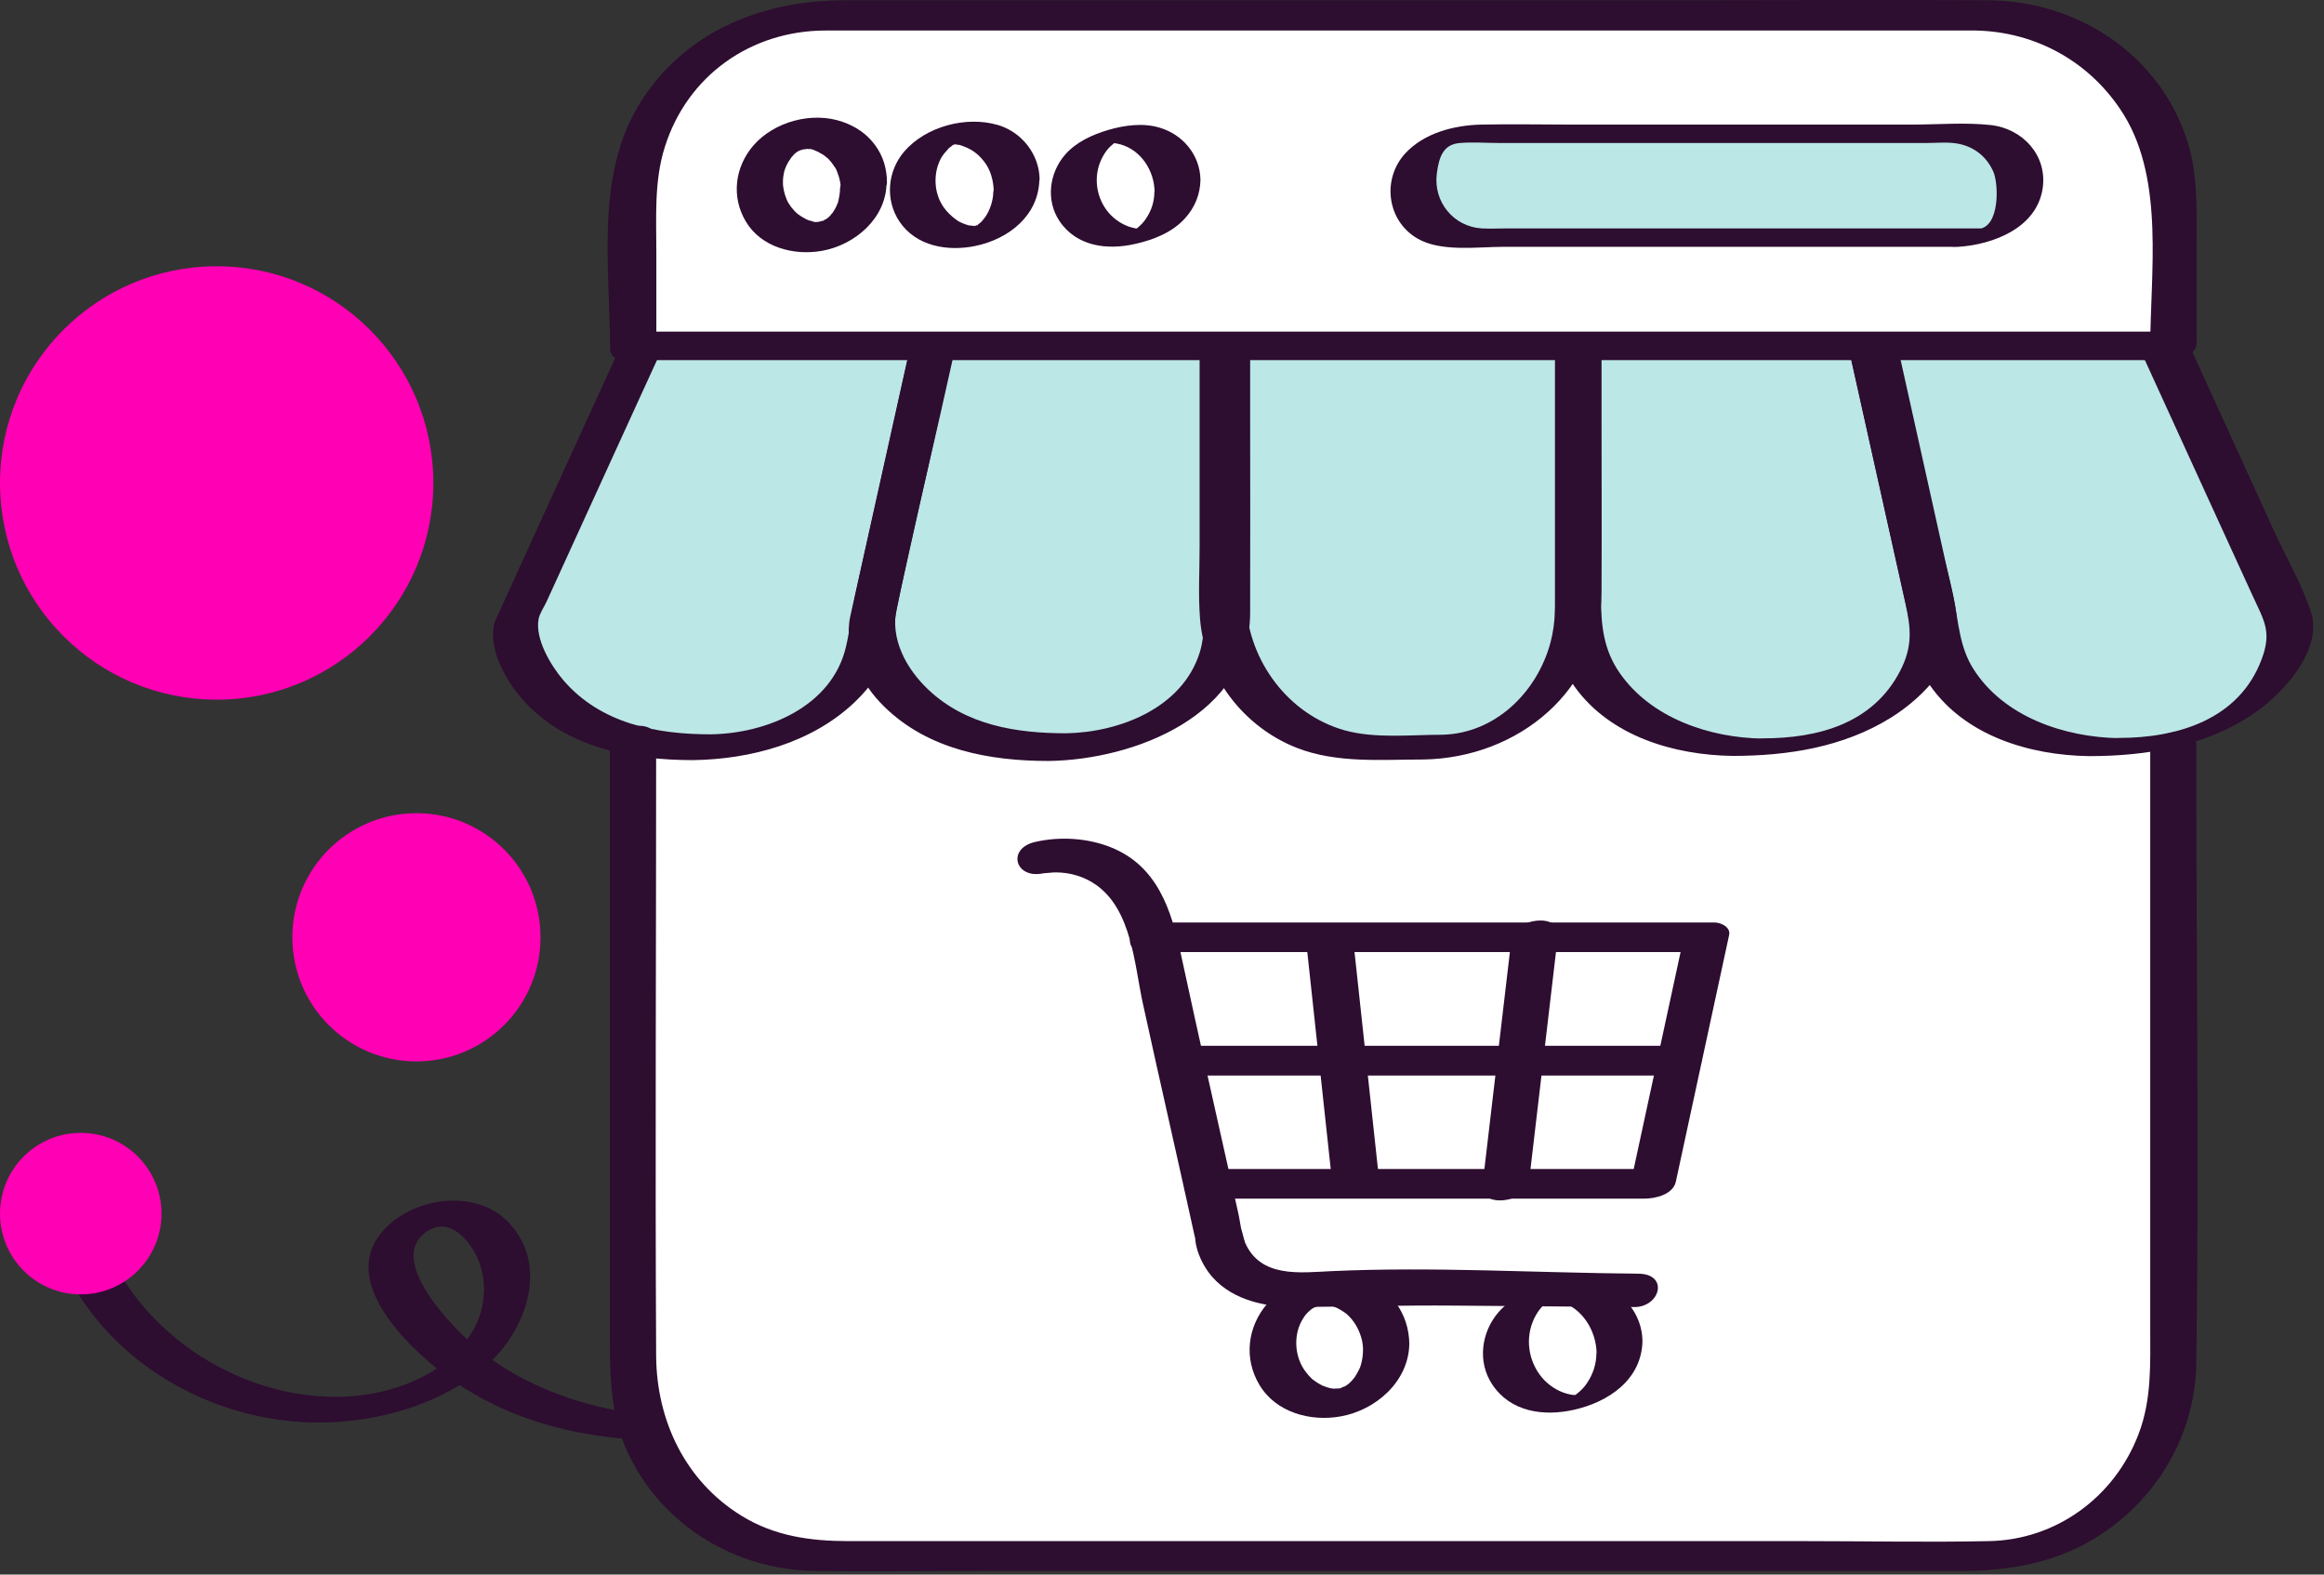 <?xml version="1.0" encoding="utf-8"?>
<svg xmlns="http://www.w3.org/2000/svg" fill="none" height="63" viewBox="0 0 93 63" width="93">
  <rect x="0" y="0" width="93" height="63" fill="#333333" stroke="none"/>
  <path d="M2.309 50.157C3.984 54.361 8.4 56.958 12.858 56.916C15.184 56.89 17.663 56.188 19.448 54.649C21.08 53.244 22.036 50.538 20.259 48.82C18.864 47.467 16.131 47.974 15.091 49.556C13.78 51.553 16.538 54.099 18.001 55.148C21.858 57.897 26.477 57.88 30.986 57.406C36.07 56.865 41.873 55.799 45.772 52.221C46.55 51.51 44.74 51.527 44.3 51.925C41.61 54.395 37.838 55.385 34.319 55.977C31.13 56.518 27.585 57.043 24.388 56.374C22.501 55.985 20.64 55.207 19.134 53.98C18.195 53.211 15.243 50.267 17.214 49.193C18.094 48.719 18.915 49.776 19.177 50.504C19.515 51.417 19.397 52.449 18.898 53.287C17.866 55.029 15.658 55.825 13.721 55.884C9.669 56.011 5.659 53.431 4.153 49.666C3.9 49.032 2.089 49.582 2.318 50.157H2.309Z" fill="#2D0D30"/>
  <path d="M8.671 27.994C13.459 27.994 17.341 24.112 17.341 19.323C17.341 14.535 13.459 10.653 8.671 10.653C3.882 10.653 -3.05176e-05 14.535 -3.05176e-05 19.323C-3.05176e-05 24.112 3.882 27.994 8.671 27.994Z" fill="#FF00B4"/>
  <path d="M86.977 29.897V54.674C86.977 58.861 83.576 62.262 79.389 62.262H32.931C28.744 62.262 25.343 58.861 25.343 54.674V8.208C25.343 4.021 28.744 0.62 32.931 0.62H79.389C83.576 0.62 86.977 4.021 86.977 8.208V13.842" fill="white"/>
  <path d="M78.763 5.349H58.622C57.472 5.349 56.541 6.281 56.541 7.43C56.541 8.579 57.472 9.511 58.622 9.511H78.763C79.912 9.511 80.844 8.579 80.844 7.43C80.844 6.281 79.912 5.349 78.763 5.349Z" fill="#BBE7E6"/>
  <path d="M57.336 29.897H54.756C51.541 29.897 48.928 27.292 48.928 24.069V13.842H63.164V24.069C63.164 27.283 60.559 29.897 57.336 29.897Z" fill="#BBE7E6"/>
  <path d="M28.076 29.897H27.416C23.669 29.897 20.632 27.656 20.632 24.898L25.682 13.85H37.33L34.868 24.898C34.868 27.664 31.832 29.897 28.084 29.897H28.076Z" fill="#BBE7E6"/>
  <path d="M42.312 29.897H41.653C37.905 29.897 34.868 27.656 34.868 24.898L37.33 13.85H49.105V24.898C49.105 27.664 46.068 29.897 42.321 29.897H42.312Z" fill="#BBE7E6"/>
  <path d="M84.185 29.897H84.845C88.592 29.897 91.629 27.656 91.629 24.898L86.579 13.85H74.931L77.392 24.898C77.392 27.664 80.429 29.897 84.177 29.897H84.185Z" fill="#BBE7E6"/>
  <path d="M69.948 29.897H70.608C74.356 29.897 77.392 27.656 77.392 24.898L74.931 13.85H63.156V24.898C63.156 27.664 66.192 29.897 69.94 29.897H69.948Z" fill="#BBE7E6"/>
  <path d="M16.664 42.468C19.407 42.468 21.63 40.244 21.63 37.502C21.63 34.76 19.407 32.536 16.664 32.536C13.922 32.536 11.699 34.76 11.699 37.502C11.699 40.244 13.922 42.468 16.664 42.468Z" fill="#FF00B4"/>
  <path d="M26.265 13.749V10.103C26.265 8.69 26.172 7.244 26.604 5.882C27.509 3.006 30.072 1.221 33.041 1.221C37.093 1.221 41.154 1.221 45.205 1.221H78.103C78.416 1.221 78.729 1.221 79.042 1.221C81.495 1.263 83.703 2.507 84.997 4.605C86.621 7.252 86.046 10.957 86.046 13.927C86.046 14.798 87.899 14.468 87.899 13.74V9.892C87.899 8.394 87.975 6.889 87.467 5.45C86.291 2.075 83.043 0.028 79.541 0.011C75.523 -0.014 71.505 0.011 67.487 0.011C56.261 0.011 45.028 0.011 33.803 0.011C30.512 0.011 27.391 1.246 25.597 4.148C23.804 7.049 24.413 10.746 24.413 13.918C24.413 14.789 26.265 14.459 26.265 13.732V13.749Z" fill="#2D0D30"/>
  <path d="M86.046 29.99C86.046 37.688 86.046 45.386 86.046 53.084C86.046 54.539 86.114 55.985 85.581 57.373C84.625 59.893 82.29 61.611 79.592 61.661C77.139 61.712 74.677 61.661 72.215 61.661C62.513 61.661 52.819 61.661 43.116 61.661C40.062 61.661 37.009 61.661 33.963 61.661C32.441 61.661 30.994 61.467 29.658 60.638C27.416 59.25 26.274 56.831 26.257 54.251C26.215 46.257 26.257 38.272 26.257 30.278V29.559C26.257 28.688 24.404 29.018 24.404 29.745C24.404 37.637 24.404 45.53 24.404 53.414C24.404 55.055 24.421 56.645 25.149 58.176C26.519 61.052 29.429 62.803 32.593 62.854C34.852 62.888 37.11 62.854 39.369 62.854C49.308 62.854 59.239 62.854 69.178 62.854C72.266 62.854 75.354 62.854 78.441 62.854C80.167 62.854 81.833 62.617 83.39 61.797C86.097 60.358 87.848 57.601 87.89 54.53C88 46.562 87.89 38.576 87.89 30.608V29.804C87.89 28.933 86.037 29.263 86.037 29.99H86.046Z" fill="#2D0D30"/>
  <path d="M24.997 14.409H86.63C87.002 14.409 87.679 14.29 87.839 13.884C87.992 13.504 87.713 13.267 87.323 13.267H25.682C25.31 13.267 24.633 13.385 24.472 13.791C24.32 14.172 24.599 14.409 24.988 14.409H24.997Z" fill="#2D0D30"/>
  <path d="M33.617 7.514C33.617 7.709 33.583 7.887 33.54 8.073C33.498 8.242 33.599 7.963 33.523 8.124C33.507 8.157 33.498 8.191 33.481 8.225C33.439 8.327 33.38 8.42 33.32 8.513C33.236 8.656 33.397 8.445 33.32 8.513C33.286 8.538 33.261 8.58 33.236 8.614C33.21 8.64 33.185 8.665 33.16 8.69L33.117 8.724C33.05 8.783 33.067 8.775 33.16 8.69C33.16 8.707 32.948 8.834 32.94 8.843C33.016 8.75 33.092 8.766 32.999 8.809C32.965 8.826 32.745 8.902 32.914 8.851C33.134 8.783 32.61 8.893 32.838 8.876C33.016 8.86 32.821 8.876 32.796 8.876C32.745 8.876 32.703 8.876 32.652 8.885C32.525 8.893 32.88 8.902 32.686 8.885C32.635 8.885 32.593 8.885 32.542 8.868C32.432 8.851 32.458 8.809 32.559 8.868C32.534 8.851 32.432 8.834 32.398 8.826C32.348 8.809 32.297 8.792 32.246 8.766C32.272 8.766 32.39 8.834 32.272 8.775C32.195 8.733 32.111 8.69 32.035 8.64C32.001 8.614 31.959 8.589 31.925 8.563C31.891 8.538 31.815 8.453 31.908 8.555C31.832 8.479 31.756 8.403 31.688 8.318C31.629 8.25 31.586 8.166 31.535 8.098C31.468 8.005 31.519 8.073 31.535 8.098C31.51 8.047 31.485 7.997 31.468 7.946C31.392 7.76 31.349 7.574 31.332 7.379C31.324 7.269 31.332 7.523 31.332 7.337C31.332 7.295 31.332 7.261 31.332 7.218C31.332 7.125 31.349 7.032 31.366 6.939C31.375 6.88 31.392 6.829 31.409 6.779C31.409 6.753 31.434 6.66 31.409 6.779C31.442 6.677 31.493 6.576 31.544 6.482C31.569 6.44 31.738 6.22 31.612 6.364C31.671 6.296 31.73 6.229 31.789 6.161L31.832 6.127C31.882 6.076 31.882 6.076 31.832 6.127L31.789 6.161C31.789 6.161 31.849 6.119 31.874 6.093C31.899 6.076 31.933 6.051 31.967 6.034C32.051 5.983 32.026 5.992 31.908 6.068C31.942 6.051 31.975 6.034 32.009 6.017C32.035 6.009 32.094 5.992 32.111 5.975L31.975 6.026C31.975 6.026 32.043 6 32.085 5.992C32.119 5.983 32.161 5.975 32.195 5.966C31.984 6.043 32.043 5.992 32.136 5.975C32.187 5.975 32.229 5.975 32.28 5.958C32.474 5.941 32.119 5.95 32.246 5.958C32.297 5.958 32.339 5.958 32.39 5.966C32.424 5.966 32.466 5.975 32.5 5.983L32.398 5.966C32.441 5.933 32.661 6.043 32.72 6.068C32.559 6.009 32.678 6.051 32.72 6.068C32.779 6.102 32.83 6.127 32.889 6.161C32.923 6.178 32.948 6.203 32.982 6.22C33.007 6.237 33.177 6.389 33.067 6.279C33.134 6.339 33.194 6.406 33.253 6.474C33.32 6.559 33.38 6.652 33.439 6.736C33.532 6.88 33.397 6.635 33.464 6.787C33.49 6.838 33.507 6.889 33.523 6.939C33.566 7.041 33.591 7.151 33.617 7.261C33.617 7.295 33.633 7.337 33.633 7.371C33.633 7.405 33.642 7.447 33.642 7.481C33.642 7.413 33.642 7.421 33.642 7.498C33.642 7.929 34.09 8.073 34.471 8.022C34.716 7.997 34.97 7.921 35.164 7.777C35.3 7.675 35.494 7.506 35.494 7.32C35.494 6.762 35.351 6.254 35.012 5.797C34.674 5.341 34.225 5.053 33.718 4.875C32.508 4.452 30.977 4.858 30.14 5.831C29.404 6.694 29.26 7.878 29.844 8.86C30.461 9.9 31.772 10.238 32.897 10.035C34.217 9.798 35.461 8.733 35.477 7.32C35.477 6.889 35.012 6.753 34.648 6.795C34.403 6.821 34.149 6.897 33.955 7.041C33.819 7.142 33.625 7.303 33.625 7.498L33.617 7.514Z" fill="#2D0D30"/>
  <path d="M39.749 7.675C39.749 7.844 39.715 8.014 39.665 8.183C39.605 8.377 39.521 8.546 39.445 8.656C39.394 8.733 39.335 8.8 39.276 8.868C39.25 8.893 39.225 8.919 39.2 8.944C39.309 8.834 39.183 8.953 39.157 8.969C39.132 8.995 39.098 9.012 39.073 9.037C38.929 9.147 39.225 8.961 39.056 9.037C39.056 9.037 38.963 9.079 38.963 9.088C39.09 9.029 39.106 9.02 39.022 9.054C38.946 9.079 38.954 9.079 39.039 9.054C39.216 9.012 39.022 9.054 38.996 9.054C39.106 8.969 39.191 9.02 39.056 9.037C38.878 9.063 39.09 9.037 39.09 9.037C39.09 9.037 38.963 9.037 38.946 9.037C38.827 9.037 39.123 9.063 38.946 9.037C38.903 9.037 38.853 9.02 38.802 9.02C38.7 9.02 38.937 9.063 38.776 9.02C38.726 9.003 38.667 8.986 38.616 8.969C38.421 8.893 38.362 8.868 38.21 8.75C38.057 8.631 37.905 8.487 37.787 8.327C37.355 7.743 37.322 6.889 37.694 6.263C37.651 6.33 37.719 6.229 37.728 6.22C37.753 6.186 37.778 6.144 37.812 6.11C37.871 6.043 37.931 5.975 37.99 5.907C37.888 6 37.981 5.916 38.007 5.899C38.041 5.873 38.083 5.848 38.117 5.814C38.235 5.721 38.083 5.831 38.083 5.831C38.117 5.814 38.142 5.797 38.176 5.78C38.261 5.738 38.244 5.747 38.117 5.806C38.125 5.806 38.218 5.763 38.218 5.763L38.083 5.806C38.083 5.806 38.151 5.789 38.193 5.772C38.184 5.78 37.947 5.806 38.108 5.789H38.167C38.244 5.772 38.244 5.772 38.167 5.78H38.108C38.108 5.78 38.184 5.78 38.227 5.78C38.117 5.763 38.413 5.78 38.227 5.78C38.269 5.78 38.32 5.797 38.37 5.797C38.514 5.814 38.294 5.763 38.421 5.806C38.819 5.933 39.098 6.102 39.377 6.457C39.639 6.787 39.758 7.227 39.766 7.65C39.766 7.777 40.037 7.836 40.105 7.844C40.316 7.878 40.578 7.844 40.781 7.785C41.069 7.701 41.602 7.531 41.602 7.159C41.585 6.169 40.883 5.281 39.935 5.002C38.667 4.63 37.051 5.053 36.18 6.068C35.511 6.855 35.418 7.988 35.985 8.851C36.653 9.858 37.922 10.069 39.03 9.841C40.375 9.562 41.577 8.614 41.593 7.159C41.593 7.032 41.323 6.973 41.255 6.965C41.044 6.931 40.781 6.965 40.578 7.024C40.282 7.108 39.766 7.278 39.758 7.65L39.749 7.675Z" fill="#2D0D30"/>
  <path d="M46.195 7.675C46.195 8.064 46.077 8.428 45.857 8.75C45.764 8.893 45.671 8.986 45.535 9.105C45.51 9.13 45.476 9.147 45.451 9.172C45.561 9.088 45.417 9.189 45.4 9.198C45.282 9.274 45.417 9.198 45.434 9.189C45.4 9.206 45.366 9.223 45.332 9.232C45.451 9.189 45.476 9.172 45.417 9.198C45.29 9.24 45.662 9.13 45.476 9.181L45.611 9.147C45.535 9.164 45.535 9.164 45.611 9.147H45.671C45.586 9.147 45.595 9.147 45.696 9.147C45.645 9.147 45.603 9.147 45.552 9.147C45.442 9.147 45.688 9.172 45.51 9.147C45.468 9.147 45.417 9.13 45.375 9.122C45.29 9.105 45.205 9.079 45.138 9.054C44.799 8.927 44.478 8.682 44.267 8.386C43.818 7.76 43.759 6.922 44.14 6.246C44.224 6.102 44.317 5.966 44.427 5.865C44.495 5.806 44.562 5.747 44.63 5.687C44.537 5.755 44.613 5.696 44.63 5.687C44.664 5.67 44.689 5.653 44.723 5.628C44.63 5.679 44.622 5.679 44.698 5.645C44.749 5.62 44.85 5.586 44.639 5.67C44.833 5.594 44.41 5.73 44.605 5.679C44.588 5.679 44.368 5.73 44.52 5.704L44.41 5.721C44.478 5.721 44.486 5.721 44.427 5.721C44.309 5.738 44.495 5.721 44.503 5.721C44.681 5.721 44.444 5.713 44.546 5.721C44.647 5.73 44.749 5.755 44.85 5.78C45.671 6.017 46.195 6.838 46.204 7.684C46.204 7.785 46.491 7.794 46.525 7.794C46.745 7.794 46.99 7.751 47.193 7.701C47.396 7.65 47.633 7.565 47.819 7.447C47.912 7.388 48.039 7.311 48.039 7.193C48.022 6.195 47.329 5.374 46.39 5.104C45.738 4.909 44.994 5.011 44.359 5.197C43.725 5.383 43.065 5.679 42.617 6.195C41.983 6.931 41.847 8.022 42.397 8.843C43.082 9.866 44.317 10.018 45.442 9.756C46.161 9.595 46.931 9.291 47.43 8.724C47.819 8.293 48.031 7.768 48.039 7.185C48.039 7.083 47.752 7.075 47.718 7.075C47.498 7.075 47.252 7.117 47.05 7.168C46.846 7.218 46.61 7.303 46.424 7.421C46.331 7.481 46.204 7.557 46.204 7.675H46.195Z" fill="#2D0D30"/>
  <path d="M79.372 9.139H60.297C59.967 9.139 59.628 9.156 59.298 9.139C58.165 9.071 57.353 8.073 57.497 6.948C57.59 6.22 57.784 5.772 58.427 5.721C58.935 5.679 59.468 5.721 59.975 5.721H77.105C77.452 5.721 77.815 5.687 78.154 5.721C78.881 5.789 79.473 6.195 79.769 6.872C79.989 7.379 80.023 9.096 79.177 9.156C78.695 9.189 77.172 9.959 78.374 9.875C79.769 9.782 81.495 9.122 81.74 7.548C81.943 6.22 80.937 5.138 79.651 5.002C78.619 4.892 77.536 4.985 76.496 4.985H62.902C61.692 4.985 60.483 4.96 59.273 4.985C58.19 5.011 56.998 5.315 56.236 6.136C55.297 7.159 55.492 8.817 56.71 9.536C57.649 10.095 59.129 9.875 60.178 9.875H78.179C78.568 9.875 79.177 9.798 79.482 9.528C79.702 9.333 79.795 9.139 79.38 9.139H79.372Z" fill="#2D0D30"/>
  <path d="M41.754 34.939C41.932 34.897 41.509 34.956 41.779 34.939C41.94 34.931 42.093 34.905 42.253 34.905C42.82 34.905 43.395 35.074 43.861 35.404C45.298 36.419 45.392 38.593 45.738 40.167C46.415 43.263 47.126 46.35 47.802 49.438C47.862 49.717 47.769 49.193 47.819 49.48C47.836 49.582 47.836 49.692 47.862 49.802C47.938 50.174 48.115 50.554 48.335 50.867C49.13 51.984 50.577 52.306 51.871 52.297C53.978 52.28 56.092 52.221 58.207 52.238C60.601 52.255 62.995 52.28 65.389 52.297C66.438 52.306 66.802 50.969 65.558 50.961C61.481 50.927 57.353 50.673 53.284 50.859C52.023 50.918 50.442 51.138 49.824 49.717C49.782 49.607 49.621 48.93 49.68 49.235C49.63 48.981 49.596 48.719 49.536 48.465C48.767 45.031 47.997 41.605 47.253 38.162C46.864 36.377 46.305 34.651 44.469 33.907C43.522 33.526 42.414 33.459 41.424 33.687C40.274 33.949 40.621 35.193 41.763 34.939H41.754Z" fill="#2D0D30"/>
  <path d="M45.798 38.094H67.944L67.36 37.595C66.649 40.886 65.939 44.168 65.228 47.458L66.489 46.773H48.648C48.268 46.773 47.599 46.883 47.439 47.306C47.295 47.687 47.566 47.958 47.963 47.958H65.803C66.243 47.958 66.954 47.797 67.064 47.272C67.774 43.982 68.485 40.7 69.195 37.409C69.263 37.096 68.866 36.91 68.612 36.91C62.158 36.91 55.703 36.91 49.24 36.91H46.466C46.085 36.91 45.417 37.02 45.256 37.443C45.112 37.824 45.383 38.094 45.781 38.094H45.798Z" fill="#2D0D30"/>
  <path d="M52.277 37.747C52.59 40.623 52.895 43.499 53.208 46.367C53.25 46.782 53.301 47.196 53.343 47.611C53.386 47.983 55.238 47.628 55.179 47.12C54.866 44.244 54.561 41.368 54.248 38.5C54.206 38.086 54.155 37.671 54.113 37.257C54.071 36.885 52.218 37.24 52.277 37.747Z" fill="#2D0D30"/>
  <path d="M60.483 37.57C60.144 40.446 59.806 43.33 59.468 46.206C59.417 46.612 59.374 47.027 59.324 47.433C59.214 48.364 61.092 48.118 61.185 47.289C61.523 44.413 61.861 41.529 62.2 38.653C62.251 38.246 62.293 37.832 62.344 37.426C62.454 36.495 60.576 36.741 60.483 37.57Z" fill="#2D0D30"/>
  <path d="M46.872 43.034H66.878C67.258 43.034 67.927 42.924 68.079 42.501C68.223 42.121 67.952 41.842 67.546 41.842C61.701 41.842 55.864 41.842 50.019 41.842H47.54C47.16 41.842 46.491 41.952 46.339 42.374C46.195 42.755 46.466 43.034 46.872 43.034Z" fill="#2D0D30"/>
  <path d="M54.544 53.989C54.544 54.2 54.519 54.403 54.46 54.606C54.46 54.623 54.392 54.801 54.443 54.674C54.426 54.708 54.409 54.75 54.392 54.784C54.341 54.894 54.282 54.995 54.214 55.097C54.121 55.249 54.282 55.038 54.206 55.114C54.172 55.148 54.138 55.19 54.113 55.224C54.087 55.249 54.062 55.283 54.028 55.309L53.986 55.351C53.918 55.41 53.927 55.401 54.011 55.325C53.995 55.359 53.775 55.503 53.766 55.495C53.758 55.495 53.944 55.41 53.817 55.469C53.775 55.486 53.563 55.545 53.715 55.52C53.868 55.495 53.69 55.52 53.665 55.537C53.597 55.554 53.487 55.537 53.614 55.554C53.749 55.579 53.614 55.554 53.555 55.554C53.495 55.554 53.453 55.554 53.394 55.562C53.267 55.571 53.614 55.579 53.402 55.562C53.352 55.562 53.301 55.554 53.25 55.545C53.123 55.545 53.436 55.596 53.25 55.545C53.191 55.528 53.132 55.52 53.072 55.495C53.013 55.469 52.954 55.452 52.903 55.435C52.929 55.444 53.03 55.503 52.912 55.435C52.827 55.385 52.734 55.342 52.658 55.283C52.616 55.258 52.573 55.224 52.539 55.199C52.447 55.131 52.641 55.3 52.506 55.173C52.421 55.089 52.337 55.004 52.269 54.911C51.804 54.327 51.753 53.456 52.091 52.847C52.117 52.805 52.142 52.762 52.167 52.72C52.193 52.686 52.277 52.585 52.167 52.703C52.227 52.627 52.294 52.551 52.362 52.483C52.37 52.475 52.523 52.356 52.413 52.432C52.303 52.508 52.463 52.398 52.472 52.39C52.506 52.365 52.539 52.348 52.573 52.322C52.658 52.272 52.641 52.28 52.523 52.348C52.556 52.331 52.59 52.314 52.633 52.297C52.65 52.297 52.742 52.255 52.742 52.246L52.616 52.289C52.616 52.289 52.692 52.263 52.734 52.255C52.768 52.246 52.819 52.238 52.852 52.221C52.675 52.306 52.709 52.246 52.819 52.229C52.869 52.229 52.92 52.221 52.971 52.212C53.174 52.196 52.827 52.196 52.962 52.212C53.013 52.212 53.064 52.221 53.123 52.221C53.309 52.221 52.996 52.179 53.157 52.221C53.276 52.255 53.394 52.28 53.504 52.331C53.36 52.272 53.487 52.331 53.521 52.339C53.58 52.373 53.639 52.407 53.698 52.441C53.732 52.466 53.766 52.483 53.8 52.508C53.834 52.534 53.868 52.559 53.893 52.576C53.842 52.534 53.842 52.534 53.893 52.576C53.961 52.644 54.037 52.712 54.096 52.788C54.358 53.101 54.536 53.566 54.544 53.947C54.544 54.378 55.001 54.505 55.373 54.463C55.61 54.437 55.872 54.361 56.067 54.217C56.202 54.116 56.405 53.955 56.397 53.769C56.38 52.551 55.653 51.553 54.502 51.147C53.225 50.698 51.601 51.13 50.712 52.162C49.917 53.084 49.765 54.353 50.399 55.41C51.059 56.518 52.447 56.89 53.656 56.67C55.06 56.417 56.371 55.275 56.397 53.769C56.397 53.337 55.932 53.211 55.568 53.253C55.331 53.278 55.069 53.354 54.874 53.498C54.739 53.6 54.544 53.761 54.544 53.947V53.989Z" fill="#2D0D30"/>
  <path d="M63.883 54.15C63.883 54.572 63.748 54.979 63.511 55.334C63.41 55.486 63.291 55.613 63.156 55.723C63.122 55.748 63.096 55.774 63.063 55.799C63.164 55.731 63.003 55.833 62.995 55.841C62.877 55.917 62.995 55.841 63.012 55.841C62.978 55.858 62.936 55.875 62.902 55.892C63.012 55.85 63.037 55.841 62.978 55.858C62.851 55.909 63.223 55.791 63.02 55.841L63.147 55.816C63.071 55.833 63.063 55.833 63.139 55.816C63.283 55.799 63.08 55.816 63.063 55.816C63.223 55.808 63.08 55.816 63.037 55.816C63.012 55.816 62.885 55.799 62.978 55.816C62.927 55.816 62.877 55.799 62.826 55.791C62.733 55.774 62.648 55.748 62.555 55.715C62.183 55.579 61.828 55.309 61.599 54.979C61.109 54.293 61.041 53.371 61.455 52.635C61.54 52.475 61.65 52.339 61.777 52.212C61.844 52.145 61.921 52.077 62.005 52.018C61.921 52.077 62.005 52.018 62.022 52.018C62.056 51.992 62.09 51.976 62.124 51.959C62.039 52.001 62.031 52.009 62.107 51.967C62.149 51.942 62.259 51.899 62.065 51.984C62.267 51.899 61.844 52.043 62.056 51.984C62.039 51.984 61.828 52.026 61.988 52.001C61.777 52.035 61.921 52.009 61.98 52.001C62.098 51.984 61.811 51.984 62.005 52.001C61.988 52.001 62.191 52.018 62.115 52.001C62.039 51.984 62.234 52.026 62.217 52.018C62.276 52.026 62.335 52.043 62.394 52.06C63.308 52.314 63.875 53.227 63.892 54.141C63.892 54.251 64.171 54.26 64.213 54.26C64.433 54.268 64.678 54.226 64.881 54.166C65.084 54.107 65.321 54.031 65.507 53.913C65.6 53.853 65.727 53.777 65.727 53.651C65.71 52.568 64.957 51.671 63.934 51.367C63.249 51.163 62.462 51.257 61.785 51.451C61.109 51.646 60.44 51.959 59.975 52.492C59.273 53.295 59.112 54.496 59.721 55.401C60.449 56.493 61.768 56.679 62.978 56.408C64.374 56.095 65.702 55.199 65.727 53.642C65.727 53.532 65.44 53.524 65.406 53.524C65.186 53.515 64.941 53.557 64.738 53.617C64.518 53.676 63.9 53.828 63.892 54.133L63.883 54.15Z" fill="#2D0D30"/>
  <path d="M57.7 29.398C56.439 29.398 55.035 29.559 53.808 29.221C51.558 28.586 49.985 26.463 49.858 24.162C49.723 21.709 49.849 19.222 49.849 16.76C49.849 15.703 49.849 14.654 49.849 13.597L48.564 14.341H62.8L62.242 14.087C62.242 15.948 62.242 17.818 62.242 19.679V23.215C62.242 24.052 62.267 24.881 62.048 25.702C61.515 27.698 59.831 29.356 57.7 29.398C57.336 29.398 56.668 29.517 56.481 29.889C56.295 30.261 56.634 30.396 56.972 30.388C60.762 30.32 64.061 27.622 64.086 23.705C64.103 21.244 64.086 18.782 64.086 16.32C64.086 15.415 64.086 14.502 64.086 13.597C64.086 13.385 63.655 13.343 63.528 13.343H49.291C48.868 13.343 48.005 13.537 48.005 14.087C48.005 16.684 48.005 19.281 48.005 21.87C48.005 22.826 47.946 23.798 48.022 24.754C48.2 27.047 49.757 29.085 51.897 29.923C53.504 30.549 55.28 30.388 56.972 30.388C57.336 30.388 58.004 30.261 58.19 29.897C58.376 29.534 58.038 29.398 57.7 29.398Z" fill="#2D0D30"/>
  <path d="M28.439 29.381C26.265 29.381 24.032 28.95 22.544 27.216C22.053 26.64 21.401 25.575 21.554 24.763C21.596 24.543 21.765 24.297 21.858 24.103C23.059 21.48 24.252 18.858 25.453 16.236C25.834 15.398 26.223 14.561 26.604 13.723L25.327 14.358H36.975L36.416 13.96C35.977 15.94 35.537 17.911 35.097 19.89L34.251 23.688C34.09 24.407 34.023 25.16 33.853 25.879C33.295 28.273 30.681 29.348 28.448 29.381C28.076 29.381 27.416 29.5 27.23 29.88C27.044 30.261 27.382 30.422 27.729 30.413C30.038 30.38 32.483 29.728 34.2 28.096C34.877 27.453 35.435 26.649 35.672 25.735C35.782 25.321 35.782 24.898 35.867 24.475C36.391 21.81 37.051 19.163 37.643 16.515C37.855 15.585 38.057 14.654 38.269 13.723C38.337 13.419 37.931 13.326 37.711 13.326H26.062C25.597 13.326 24.997 13.504 24.785 13.96C23.753 16.227 22.713 18.494 21.681 20.753L19.997 24.45C19.887 24.686 19.769 24.89 19.744 25.143C19.625 26.116 20.26 27.233 20.869 27.935C22.577 29.923 25.267 30.413 27.754 30.413C28.127 30.413 28.786 30.286 28.973 29.914C29.159 29.542 28.82 29.381 28.473 29.381H28.439Z" fill="#2D0D30"/>
  <path d="M42.659 29.339C40.671 29.339 38.658 29.018 37.152 27.596C36.256 26.75 35.613 25.558 35.883 24.323C36.476 21.667 37.068 19.002 37.66 16.346C37.855 15.475 38.049 14.603 38.244 13.732L36.975 14.392H48.75L48.175 13.943C48.175 15.948 48.175 17.945 48.175 19.949V23.773C48.175 24.543 48.242 25.346 48.014 26.091C47.329 28.324 44.8 29.305 42.659 29.339C42.279 29.339 41.636 29.457 41.45 29.855C41.281 30.227 41.593 30.456 41.966 30.447C45.434 30.396 50.01 28.603 50.027 24.526C50.036 21.853 50.027 19.18 50.027 16.507C50.027 15.585 50.027 14.662 50.027 13.732C50.027 13.419 49.748 13.284 49.452 13.284H37.677C37.271 13.284 36.518 13.444 36.408 13.943C35.884 16.303 35.359 18.655 34.835 21.015L34.031 24.636C33.735 25.964 34.446 27.36 35.385 28.273C37.144 29.999 39.597 30.447 41.966 30.447C42.346 30.447 42.989 30.329 43.175 29.931C43.344 29.559 43.023 29.339 42.659 29.339Z" fill="#2D0D30"/>
  <path d="M83.584 30.253C85.919 30.253 88.296 29.863 90.259 28.502C91.375 27.723 92.974 25.989 92.475 24.475C92.111 23.375 91.485 22.301 91.003 21.252L88.838 16.506C88.398 15.534 87.949 14.569 87.51 13.597C87.459 13.495 87.281 13.478 87.188 13.478C83.305 13.478 79.423 13.478 75.54 13.478C75.294 13.478 73.924 13.673 74.017 14.087C74.499 16.253 74.981 18.418 75.464 20.584L76.318 24.407C76.555 25.456 76.589 26.497 77.232 27.419C78.644 29.449 81.233 30.219 83.593 30.253C83.999 30.253 84.566 30.16 84.896 29.906C85.141 29.711 85.192 29.534 84.794 29.534C82.62 29.5 80.184 28.688 78.966 26.759C78.407 25.879 78.382 24.898 78.171 23.908C77.587 21.286 77.003 18.655 76.42 16.033C76.242 15.221 76.056 14.409 75.878 13.588L74.356 14.197C78.238 14.197 82.121 14.197 86.004 14.197L85.682 14.079C86.596 16.075 87.501 18.063 88.415 20.059L90.166 23.883C90.606 24.839 90.918 25.287 90.504 26.378C89.607 28.789 87.137 29.525 84.803 29.525C84.397 29.525 83.83 29.618 83.5 29.872C83.263 30.058 83.204 30.244 83.601 30.244L83.584 30.253Z" fill="#2D0D30"/>
  <path d="M69.339 30.244C71.539 30.244 73.763 29.897 75.658 28.721C77.012 27.884 78.509 26.311 78.289 24.576C78.162 23.57 77.832 22.538 77.612 21.548L76.513 16.625L75.836 13.597C75.811 13.495 75.574 13.495 75.523 13.495C71.598 13.495 67.673 13.495 63.748 13.495C63.452 13.495 62.225 13.656 62.225 14.087C62.225 16.295 62.225 18.511 62.225 20.719V24.433C62.225 25.541 62.344 26.547 63.02 27.486C64.45 29.466 66.996 30.21 69.331 30.244C69.737 30.244 70.304 30.143 70.634 29.897C70.887 29.711 70.93 29.559 70.54 29.55C68.417 29.525 66.057 28.73 64.805 26.911C64.179 26.006 64.069 25.033 64.069 23.976C64.069 21.345 64.069 18.714 64.069 16.084C64.069 15.255 64.069 14.417 64.069 13.588L62.547 14.18C66.472 14.18 70.397 14.18 74.322 14.18L74.009 14.079C74.474 16.151 74.931 18.232 75.396 20.305L76.25 24.145C76.47 25.135 76.546 25.862 76.039 26.844C74.948 28.958 72.748 29.542 70.54 29.542C70.135 29.542 69.568 29.643 69.238 29.889C68.993 30.075 68.942 30.236 69.331 30.236L69.339 30.244Z" fill="#2D0D30"/>
  <path d="M3.231 51.789C5.016 51.789 6.463 50.343 6.463 48.558C6.463 46.773 5.016 45.327 3.231 45.327C1.447 45.327 -3.05176e-05 46.773 -3.05176e-05 48.558C-3.05176e-05 50.343 1.447 51.789 3.231 51.789Z" fill="#FF00B4"/>
</svg>